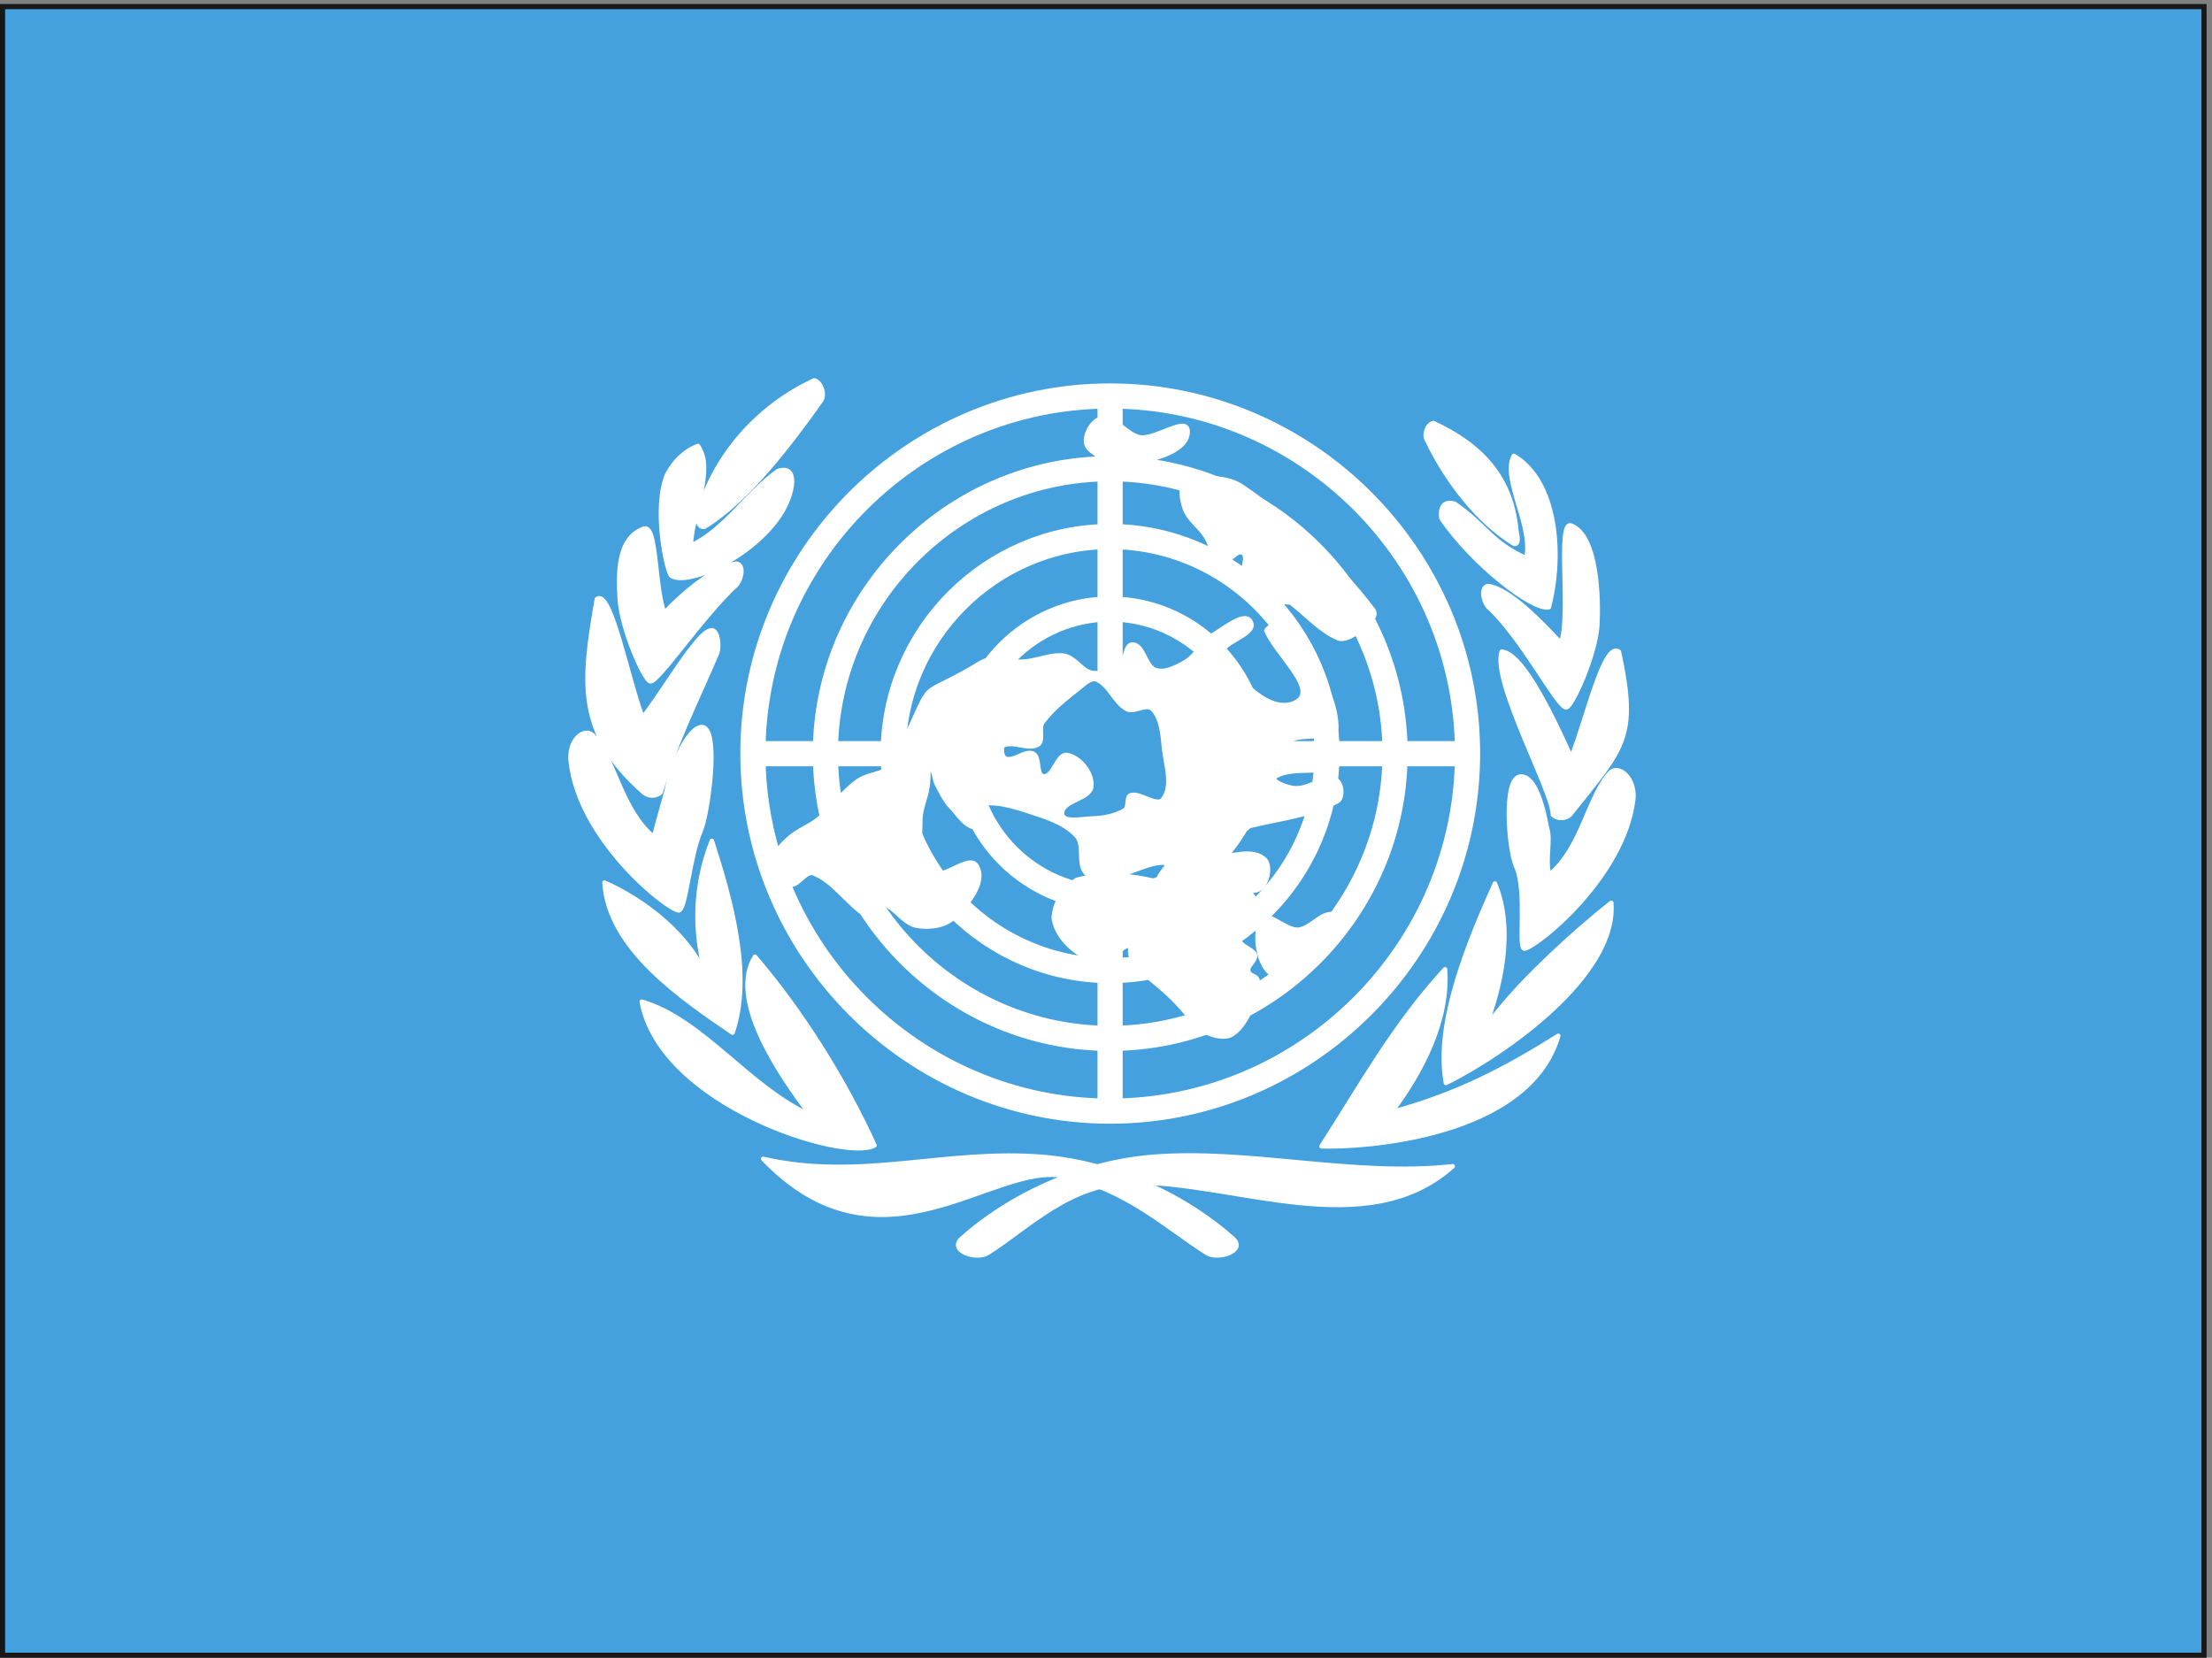 <svg xmlns="http://www.w3.org/2000/svg" xml:space="preserve" width="471.491" height="353.354"><rect width="100%" height="100%" fill="#808080" stroke="none"/><path d="M3.96 2646.04V3.809h3528.26V2646.04H3.96" style="fill:#45a0de;fill-opacity:1;fill-rule:evenodd;stroke:none" transform="matrix(.133 0 0 -.133 0 353.333)"/><path d="M3.96 2646.04V3.809h3528.26V2646.04Z" style="fill:none;stroke:#231f20;stroke-width:7.5;stroke-linecap:butt;stroke-linejoin:miter;stroke-miterlimit:10;stroke-dasharray:none;stroke-opacity:1" transform="matrix(.133 0 0 -.133 0 353.333)"/><path d="M2497.32 996.52c-47.52-164.161-316.08-179.282-379.44-177.122 61.92 95.762 115.2 193.682 198 283.682 5.76-80.64-36-162.721-85.68-228.959 102.96 28.078 179.28 66.957 267.12 122.399zM2395.8 1240.6c30.96-74.88 9.36-165.6-16.56-234 43.92 66.96 149.76 161.28 203.04 203.04 9.36-117.36-174.24-244.081-264.96-288.722-18 97.202 38.16 229.682 78.48 319.682zm221.76 134.64c-15.12-123.84-152.64-234.72-174.24-239.04-11.52 0 5.04 91.44-13.68 132.48-11.52 25.92-20.88 137.52 5.76 143.28 21.6 2.88 35.28-36 43.92-82.8 6.48-19.44-3.6-50.4 3.6-74.88 52.56 43.92 61.2 123.12 97.2 163.44 13.68 14.4 41.04-7.92 37.44-42.48zm-23.04 236.88c30.24-140.4 6.48-154.08-78.48-261.36-6.48-5.76-18.72-7.92-27.36 0 1.44 33.84-97.92 213.12-82.08 261.36 34.56-1.44 86.4-113.76 111.6-169.92 25.2 64.08 52.56 187.2 76.32 169.92zm-77.04 202.32c43.2-15.84 44.64-120.24 42.48-159.84-2.88-46.8-39.6-129.6-49.68-131.76-12.96-2.16-71.28 112.32-125.28 161.28-9.36 11.52-11.52 33.12.72 33.12 33.84-5.04 83.52-56.88 115.92-91.44 16.56 43.2-6.48 195.12 15.84 188.64zm-91.44 111.6c69.84-41.04 77.76-160.56 56.16-242.64-25.2-5.76-121.68 68.4-172.08 142.56-2.16 13.68 1.44 29.52 21.6 23.04 49.68-34.56 59.04-62.64 114.48-87.12 11.52 51.84-39.6 127.44-20.16 164.16zm-128.88 52.56c76.32-35.28 126-87.12 133.2-174.24 2.16-8.64 3.6-20.16-3.6-19.44-57.6 35.28-108 100.08-139.68 166.32-5.76 8.64.72 25.92 10.08 27.36zM1305 2047c-90.72-41.76-160.56-121.68-186.48-214.56-2.16-10.08 2.16-21.6 10.08-20.16 68.4 41.04 138.24 133.2 187.2 202.32 7.2 10.08-.72 30.24-10.8 32.4zm-186.48-105.12c-22.32-8.64-38.16-25.2-48.96-45.36-23.04-51.84-1.44-156.24 6.48-162.72 32.4-20.88 180.72 54.72 192.96 145.44 1.44 13.68-1.44 29.52-22.32 22.32-48.96-34.56-85.68-95.04-139.68-119.52 2.88 55.44 38.16 122.4 11.52 159.84zm-86.4-132.48c-43.198-15.12-41.038-73.44-38.882-113.04 2.883-46.8 38.882-129.6 48.962-131.76 12.24-2.16 84.96 106.56 138.24 154.8 9.36 12.24 11.52 33.12-.72 33.84-33.84-5.04-82.8-44.64-115.2-79.2-15.84 43.2-11.52 141.84-32.4 135.36zm-75.6-113.04c-23.04-133.2-33.122-213.84 74.88-309.6 6.48-5.76 18.72-7.92 27.36 0 23.76 79.92 57.6 146.16 89.28 220.32 6.48 12.96 2.16 43.92-10.08 38.88-21.6-5.04-72-92.88-108-139.68-24.48 64.08-51.12 207.36-73.44 190.08zm-41.758-260.64c13.679-123.84 151.198-234.72 172.798-238.32 11.52 0 17.28 86.4 35.28 127.44 11.52 25.92 30.24 160.56 3.6 166.32-21.6 2.88-48.96-56.16-58.32-102.96-5.76-19.44-13.68-48.96-20.16-73.44-52.562 43.92-61.921 123.12-97.198 162.72-13.68 14.4-40.321-6.48-36-41.76zM1140.84 1309c-29.52-74.16-29.52-154.08-6.48-223.92-26.64 72.72-104.4 130.32-165.598 156.96 6.476-106.56 125.278-185.76 205.198-240.48 31.68 91.44-2.88 213.84-33.12 307.44zm-112.32-257.76c30.24-166.322 325.44-257.041 372.96-230.4-45.36 100.078-113.76 211.68-191.52 302.4-41.76-66.96 35.28-183.599 89.28-254.162-98.64 43.922-172.8 153.362-270.72 182.162zm696.96 195.12c-23.04-15.12-35.28-38.88-36.72-60.48 2.88-24.48 23.04-46.8 43.2-59.04 20.88-6.48 42.48-9.36 60.48-2.88 0 10.8 10.08 16.56 20.16 18-10.8-41.76 49.68-51.84 101.52-126.72 12.96-12.24 36.72-23.76 55.44-18.72 25.2 9.36 44.64 58.32 46.08 85.68.72 12.96-15.84 7.92-15.12 20.16-1.44 6.48 11.52 13.68 10.8 23.04-2.16 9.36-19.44 12.24-25.2 23.04-3.6 6.48-.72 12.24 3.6 18.72 5.76 12.24 21.6 18.72 24.48 30.24 0 10.08-2.16 21.6-12.24 28.08-28.08 5.76-52.56-1.44-78.48-2.16-52.56 15.84-123.12 43.2-198 23.04zm408.24-54.72c-18.72 0-33.12-23.04-53.28-25.2-20.16-1.44-52.56 33.84-60.48 15.12-11.52-28.8-1.44-87.12 30.24-90.72 43.2-5.04 79.2 42.48 105.84 75.6 7.92 8.64-11.52 25.2-22.32 25.2zm39.6 450.72c-7.2-5.76-20.16-12.24-28.8-8.64-28.8 12.24-50.4 37.44-75.6 56.88-.72.72-33.84 2.88-34.56 3.6-12.96 12.24-31.68 22.32-40.32 38.88-5.76 10.8 7.92 30.96-2.16 37.44-10.08 7.2-23.04-18.72-34.56-13.68-14.4 7.2-16.56 28.8-25.92 41.76-9.36 14.4-26.64 25.92-32.4 42.48-4.32 12.96-10.08 37.44 2.16 41.76 28.08 10.8 65.52 10.08 90-6.48 79.2-54 151.92-121.68 209.52-197.28 9.36-12.24-15.84-28.08-27.36-36.72zm-270 323.28c-.72 24.48-50.4-12.96-75.6-10.08-22.32 3.6-40.32 34.56-62.64 30.24-17.28-3.6-32.4-35.28-20.16-47.52 20.16-21.6 56.88-25.2 85.68-20.16 28.8 4.32 74.16 19.44 72.72 47.52zm-154.08-387.36c14.4-2.16 32.4.72 44.64 9.36 11.52 7.2 7.92 36.72 21.6 36 18-1.44 19.44-35.28 36.72-41.04 15.12-5.04 33.84 5.04 47.52 12.96 18 10.8 28.08 33.12 45.36 43.92 18 10.8 51.84 38.88 59.76 19.44 9.36-20.88-56.16-33.12-44.64-52.56 22.32-39.6 77.04-97.2 117.36-74.88 36 20.16-33.12 77.04-48.24 115.2 0 .72 30.24 25.2 31.68 23.04 25.2-59.76 79.2-113.04 80.64-177.84.72-26.64-79.92-4.32-74.88-30.24 5.76-28.8 97.92 7.2 85.68-19.44-15.12-33.84-77.04-10.08-108.72-30.24-10.8-6.48 20.16-18.72 33.12-18.72 20.88-.72 43.2 18.72 63.36 13.68 10.8-3.6 12.96-29.52 2.88-34.56-43.2-23.04-93.6-28.08-140.4-39.6-2.16-.72-56.88-49.68-54.72-49.68 25.92 0 57.6 13.68 77.76-2.88 12.96-10.08 5.04-46.8-12.24-50.4-50.4-10.08-105.12 2.16-154.08 16.56-9.36 2.88 18.72 25.92 10.08 27.36-26.64 2.88-51.84-15.84-77.76-18.72-16.56-2.16-38.88-10.08-50.4 1.44-15.12 14.4-2.16 45.36-15.84 60.48-18.72 20.88-48.96 30.24-75.6 38.88-26.64 8.64-57.6 18.72-84.96 10.8-10.8-2.88 12.96-34.56 1.44-36-17.28-1.44-30.24 20.16-41.76 32.4-10.08 10.08-16.56 24.48-23.04 36.72-4.32 7.92-3.6 19.44-9.36 25.92-12.96 14.4-54.72 19.44-46.08 37.44 55.44 117.36 18.72 66.24 125.28 131.04 19.44 12.24 46.8 0 69.84 2.16 21.6 1.44 43.2 12.24 64.08 9.36 17.28-2.88 28.08-23.76 43.92-27.36zm-269.28-144.72c10.08-.72 7.92-20.16 7.2-30.24-.72-20.88-12.24-40.32-12.24-61.2 0-28.08-5.76-65.52 15.12-83.52 19.44-15.84 64.08 31.68 75.6 9.36 14.4-25.92-15.12-61.2-36.72-81.36-14.4-14.4-40.32-17.28-59.76-13.68-21.6 3.6-34.56 30.96-56.88 36-6.48 1.44 4.32-17.28-1.44-20.88-7.2-4.32-18.72-.72-25.92 3.6-28.8 19.44-48.96 52.56-81.36 65.52-12.96 4.32-25.2-22.32-38.16-18-14.4 4.32-23.76 24.48-23.76 38.88 0 13.68 12.24 25.2 21.6 33.84 14.4 13.68 34.56 20.16 48.96 32.4 20.16 18 36.72 40.32 57.6 56.88 8.64 7.2 20.16 11.52 30.96 14.4 25.92 7.2 52.56 20.88 79.2 18" style="fill:#fff;fill-opacity:1;fill-rule:evenodd;stroke:none" transform="matrix(.133 0 0 -.133 0 353.333)"/><path d="M2497.32 996.52c-47.52-164.161-316.08-179.282-379.44-177.122 61.92 95.762 115.2 193.682 198 283.682 5.76-80.64-36-162.721-85.68-228.959 102.96 28.078 179.28 66.957 267.12 122.399zM2395.8 1240.6c30.96-74.88 9.36-165.6-16.56-234 43.92 66.96 149.76 161.28 203.04 203.04 9.36-117.36-174.24-244.081-264.96-288.722-18 97.202 38.16 229.682 78.48 319.682zm221.76 134.64c-15.12-123.84-152.64-234.72-174.24-239.04-11.52 0 5.04 91.44-13.68 132.48-11.52 25.92-20.88 137.52 5.76 143.28 21.6 2.88 35.28-36 43.92-82.8 6.48-19.44-3.6-50.4 3.6-74.88 52.56 43.92 61.2 123.12 97.2 163.44 13.68 14.4 41.04-7.92 37.44-42.48zm-23.04 236.88c30.24-140.4 6.48-154.08-78.48-261.36-6.48-5.76-18.72-7.92-27.36 0 1.44 33.84-97.92 213.12-82.08 261.36 34.56-1.44 86.4-113.76 111.6-169.92 25.2 64.08 52.56 187.2 76.32 169.92zm-77.04 202.32c43.2-15.84 44.64-120.24 42.48-159.84-2.88-46.8-39.6-129.6-49.68-131.76-12.96-2.16-71.28 112.32-125.28 161.28-9.36 11.52-11.52 33.12.72 33.12 33.84-5.04 83.52-56.88 115.92-91.44 16.56 43.2-6.48 195.12 15.84 188.64zm-91.44 111.6c69.84-41.04 77.76-160.56 56.16-242.64-25.2-5.76-121.68 68.4-172.08 142.56-2.16 13.68 1.44 29.52 21.6 23.04 49.68-34.56 59.04-62.64 114.48-87.12 11.52 51.84-39.6 127.44-20.16 164.16zm-128.88 52.56c76.32-35.28 126-87.12 133.2-174.24 2.16-8.64 3.6-20.16-3.6-19.44-57.6 35.28-108 100.08-139.68 166.32-5.76 8.64.72 25.92 10.08 27.36zM1305 2047c-90.72-41.76-160.56-121.68-186.48-214.56-2.16-10.08 2.16-21.6 10.08-20.16 68.4 41.04 138.24 133.2 187.2 202.32 7.2 10.08-.72 30.24-10.8 32.4zm-186.48-105.12c-22.32-8.64-38.16-25.2-48.96-45.36-23.04-51.84-1.44-156.24 6.48-162.72 32.4-20.88 180.72 54.72 192.96 145.44 1.44 13.68-1.44 29.52-22.32 22.32-48.96-34.56-85.68-95.04-139.68-119.52 2.88 55.44 38.16 122.4 11.52 159.84zm-86.4-132.48c-43.198-15.12-41.038-73.44-38.882-113.04 2.883-46.8 38.882-129.6 48.962-131.76 12.24-2.16 84.96 106.56 138.24 154.8 9.36 12.24 11.52 33.12-.72 33.84-33.84-5.04-82.8-44.64-115.2-79.2-15.84 43.2-11.52 141.84-32.4 135.36zm-75.6-113.04c-23.04-133.2-33.122-213.84 74.88-309.6 6.48-5.76 18.72-7.92 27.36 0 23.76 79.92 57.6 146.16 89.28 220.32 6.48 12.96 2.16 43.92-10.08 38.88-21.6-5.04-72-92.88-108-139.68-24.48 64.08-51.12 207.36-73.44 190.08zm-41.758-260.64c13.679-123.84 151.198-234.72 172.798-238.32 11.52 0 17.28 86.4 35.28 127.44 11.52 25.92 30.24 160.56 3.6 166.32-21.6 2.88-48.96-56.16-58.32-102.96-5.76-19.44-13.68-48.96-20.16-73.44-52.562 43.92-61.921 123.12-97.198 162.72-13.68 14.4-40.321-6.48-36-41.76zM1140.84 1309c-29.52-74.16-29.52-154.08-6.48-223.92-26.64 72.72-104.4 130.32-165.598 156.96 6.476-106.56 125.278-185.76 205.198-240.48 31.68 91.44-2.88 213.84-33.12 307.44zm-112.32-257.76c30.24-166.322 325.44-257.041 372.96-230.4-45.36 100.078-113.76 211.68-191.52 302.4-41.76-66.96 35.28-183.599 89.28-254.162-98.64 43.922-172.8 153.362-270.72 182.162zm696.96 195.12c-23.04-15.12-35.28-38.88-36.72-60.48 2.88-24.48 23.04-46.8 43.2-59.04 20.88-6.48 42.48-9.36 60.48-2.88 0 10.8 10.08 16.56 20.16 18-10.8-41.76 49.68-51.84 101.52-126.72 12.96-12.24 36.72-23.76 55.44-18.72 25.2 9.36 44.64 58.32 46.08 85.68.72 12.96-15.84 7.92-15.12 20.16-1.44 6.48 11.52 13.68 10.8 23.04-2.16 9.36-19.44 12.24-25.2 23.04-3.6 6.48-.72 12.24 3.6 18.72 5.76 12.24 21.6 18.72 24.48 30.24 0 10.08-2.16 21.6-12.24 28.08-28.08 5.76-52.56-1.44-78.48-2.16-52.56 15.84-123.12 43.2-198 23.04zm408.24-54.72c-18.72 0-33.12-23.04-53.28-25.2-20.16-1.44-52.56 33.84-60.48 15.12-11.52-28.8-1.44-87.12 30.24-90.72 43.2-5.04 79.2 42.48 105.84 75.6 7.92 8.64-11.52 25.2-22.32 25.2zm39.6 450.72c-7.2-5.76-20.16-12.24-28.8-8.64-28.8 12.24-50.4 37.44-75.6 56.88-.72.72-33.84 2.88-34.56 3.6-12.96 12.24-31.68 22.32-40.32 38.88-5.76 10.8 7.92 30.96-2.16 37.44-10.08 7.2-23.04-18.72-34.56-13.68-14.4 7.2-16.56 28.8-25.92 41.76-9.36 14.4-26.64 25.92-32.4 42.48-4.32 12.96-10.08 37.44 2.16 41.76 28.08 10.8 65.52 10.08 90-6.48 79.2-54 151.92-121.68 209.52-197.28 9.36-12.24-15.84-28.08-27.36-36.72zm-270 323.28c-.72 24.48-50.4-12.96-75.6-10.08-22.32 3.6-40.32 34.56-62.64 30.24-17.28-3.6-32.4-35.28-20.16-47.52 20.16-21.6 56.88-25.2 85.68-20.16 28.8 4.32 74.16 19.44 72.72 47.52zm-154.08-387.36c14.4-2.16 32.4.72 44.64 9.36 11.52 7.2 7.92 36.72 21.6 36 18-1.44 19.44-35.28 36.72-41.04 15.12-5.04 33.84 5.04 47.52 12.96 18 10.8 28.08 33.12 45.36 43.92 18 10.8 51.84 38.88 59.76 19.44 9.36-20.88-56.16-33.12-44.64-52.56 22.32-39.6 77.04-97.2 117.36-74.88 36 20.16-33.12 77.04-48.24 115.2 0 .72 30.24 25.2 31.68 23.04 25.2-59.76 79.2-113.04 80.64-177.84.72-26.64-79.92-4.32-74.88-30.24 5.76-28.8 97.92 7.2 85.68-19.44-15.12-33.84-77.04-10.08-108.72-30.24-10.8-6.48 20.16-18.72 33.12-18.72 20.88-.72 43.2 18.72 63.36 13.68 10.8-3.6 12.96-29.52 2.88-34.56-43.2-23.04-93.6-28.08-140.4-39.6-2.16-.72-56.88-49.68-54.72-49.68 25.92 0 57.6 13.68 77.76-2.88 12.96-10.08 5.04-46.8-12.24-50.4-50.4-10.08-105.12 2.16-154.08 16.56-9.36 2.88 18.72 25.92 10.08 27.36-26.64 2.88-51.84-15.84-77.76-18.72-16.56-2.16-38.88-10.08-50.4 1.44-15.12 14.4-2.16 45.36-15.84 60.48-18.72 20.88-48.96 30.24-75.6 38.88-26.64 8.64-57.6 18.72-84.96 10.8-10.8-2.88 12.96-34.56 1.44-36-17.28-1.44-30.24 20.16-41.76 32.4-10.08 10.08-16.56 24.48-23.04 36.72-4.32 7.92-3.6 19.44-9.36 25.92-12.96 14.4-54.72 19.44-46.08 37.44 55.44 117.36 18.72 66.24 125.28 131.04 19.44 12.24 46.8 0 69.84 2.16 21.6 1.44 43.2 12.24 64.08 9.36 17.28-2.88 28.08-23.76 43.92-27.36zm-269.28-144.72c10.08-.72 7.92-20.16 7.2-30.24-.72-20.88-12.24-40.32-12.24-61.2 0-28.08-5.76-65.52 15.12-83.52 19.44-15.84 64.08 31.68 75.6 9.36 14.4-25.92-15.12-61.2-36.72-81.36-14.4-14.4-40.32-17.28-59.76-13.68-21.6 3.6-34.56 30.96-56.88 36-6.48 1.44 4.32-17.28-1.44-20.88-7.2-4.32-18.72-.72-25.92 3.6-28.8 19.44-48.96 52.56-81.36 65.52-12.96 4.32-25.2-22.32-38.16-18-14.4 4.32-23.76 24.48-23.76 38.88 0 13.68 12.24 25.2 21.6 33.84 14.4 13.68 34.56 20.16 48.96 32.4 20.16 18 36.72 40.32 57.6 56.88 8.64 7.2 20.16 11.52 30.96 14.4 25.92 7.2 52.56 20.88 79.2 18z" style="fill:none;stroke:#fff;stroke-width:7.2;stroke-linecap:butt;stroke-linejoin:round;stroke-miterlimit:10;stroke-dasharray:none;stroke-opacity:1" transform="matrix(.133 0 0 -.133 0 353.333)"/><path d="M2328.21 787.41c-159.98-17.539-326.1 28.051-483.01 14.899-118.36-10.079-229.68-64.43-304.2-131.059-21.04-19.281 24.11-34.191 42.07-22.789 65.75 41.641 132.38 113.09 234.95 113.09 163.48.429 373-96.871 510.19 25.859" style="fill:#fff;fill-opacity:1;fill-rule:evenodd;stroke:none" transform="matrix(.133 0 0 -.133 0 353.333)"/><path d="M2328.21 787.41c-159.98-17.539-326.1 28.051-483.01 14.899-118.36-10.079-229.68-64.43-304.2-131.059-21.04-19.281 24.11-34.191 42.07-22.789 65.75 41.641 132.38 113.09 234.95 113.09 163.48.429 373-96.871 510.19 25.859z" style="fill:none;stroke:#fff;stroke-width:7.2;stroke-linecap:butt;stroke-linejoin:round;stroke-miterlimit:10;stroke-dasharray:none;stroke-opacity:1" transform="matrix(.133 0 0 -.133 0 353.333)"/><path d="M1223.17 799.238c157.36-35.937 291.92 16.223 448.83 3.071 118.34-10.079 229.67-64.43 304.18-131.059 21.04-19.281-24.1-34.191-42.07-22.789-65.75 41.641-127.55 101.687-227.92 123.168-114.4 24.539-293.23-170.07-483.02 27.609" style="fill:#fff;fill-opacity:1;fill-rule:evenodd;stroke:none" transform="matrix(.133 0 0 -.133 0 353.333)"/><path d="M1223.17 799.238c157.36-35.937 291.92 16.223 448.83 3.071 118.34-10.079 229.67-64.43 304.18-131.059 21.04-19.281-24.1-34.191-42.07-22.789-65.75 41.641-127.55 101.687-227.92 123.168-114.4 24.539-293.23-170.07-483.02 27.609z" style="fill:none;stroke:#fff;stroke-width:7.2;stroke-linecap:butt;stroke-linejoin:round;stroke-miterlimit:10;stroke-dasharray:none;stroke-opacity:1" transform="matrix(.133 0 0 -.133 0 353.333)"/><path d="M1779.08 2021.97c314.71 0 572.88-257.73 572.88-572.88s-258.17-573.32-572.88-573.32-572.45 258.17-572.45 573.32c0 315.15 257.74 572.88 572.45 572.88m0-116.59c250.71 0 456.72-205.57 456.72-456.29 0-251.15-206.01-456.719-456.72-456.719-250.28 0-456.29 205.569-456.29 456.719 0 250.72 206.01 456.29 456.29 456.29m0-108.7c191.1 0 347.58-156.48 347.58-347.59 0-191.54-156.48-348.02-347.58-348.02-190.67 0-347.59 156.48-347.59 348.02 0 191.11 156.92 347.59 347.59 347.59m0-116.16c127.11 0 231.87-104.32 231.87-232.3 0-126.68-104.76-231.44-231.87-231.44-126.68 0-231.87 104.76-231.87 231.44 0 127.98 105.19 232.3 231.87 232.3m569.37-231.87H1203.57m575.51 575.51V873.578" style="fill:none;stroke:#fff;stroke-width:40.32;stroke-linecap:butt;stroke-linejoin:round;stroke-miterlimit:10;stroke-dasharray:none;stroke-opacity:1" transform="matrix(.133 0 0 -.133 0 353.333)"/><path d="M1729.8 1554.33c-21.03-16.65-43.39-33.75-59.16-55.66-6.59-9.65 2.63-29.81-7.46-35.51-15.34-8.76-37.7 6.14-54.36-.87-6.12-2.63-3.5-20.17 3.52-21.92 14.02-3.95 30.23 14.03 43.39 8.33 11.84-5.26 3.95-35.94 17.09-36.38 16.66-.44 21.48 37.25 37.7 34.19 20.59-3.95 40.32-28.93 38.57-49.97s-47.34-22.36-46.89-43.4c0-16.21 31.98-8.76 48.21-8.32 17.52.43 36.82 3.94 52.16 13.15 7.45 4.38 1.75 21.91 9.64 24.1 16.22 4.82 42.08-20.16 52.15-6.13 15.78 21.47 4.39 53.91 1.32 80.21-2.18 21.91-3.5 48.21-18.41 63.99-9.63 10.08-29.36-6.13-41.2 0-19.73 10.52-28.05 38.57-48.21 47.34-9.65 3.95-20.16-7.01-28.06-13.15" style="fill:#45a0de;fill-opacity:1;fill-rule:evenodd;stroke:none" transform="matrix(.133 0 0 -.133 0 353.333)"/><path d="M1729.8 1554.33c-21.03-16.65-43.39-33.75-59.16-55.66-6.59-9.65 2.63-29.81-7.46-35.51-15.34-8.76-37.7 6.14-54.36-.87-6.12-2.63-3.5-20.17 3.52-21.92 14.02-3.95 30.23 14.03 43.39 8.33 11.84-5.26 3.95-35.94 17.09-36.38 16.66-.44 21.48 37.25 37.7 34.19 20.59-3.95 40.32-28.93 38.57-49.97s-47.34-22.36-46.89-43.4c0-16.21 31.98-8.76 48.21-8.32 17.52.43 36.82 3.94 52.16 13.15 7.45 4.38 1.75 21.91 9.64 24.1 16.22 4.82 42.08-20.16 52.15-6.13 15.78 21.47 4.39 53.91 1.32 80.21-2.18 21.91-3.5 48.21-18.41 63.99-9.63 10.08-29.36-6.13-41.2 0-19.73 10.52-28.05 38.57-48.21 47.34-9.65 3.95-20.16-7.01-28.06-13.15z" style="fill:none;stroke:#fff;stroke-width:7.2;stroke-linecap:butt;stroke-linejoin:round;stroke-miterlimit:10;stroke-dasharray:none;stroke-opacity:1" transform="matrix(.133 0 0 -.133 0 353.333)"/><path d="M3.96 2646.04V3.809h3528.26V2646.04Z" style="fill:none;stroke:#191818;stroke-width:7.92;stroke-linecap:butt;stroke-linejoin:miter;stroke-miterlimit:10;stroke-dasharray:none;stroke-opacity:1" transform="matrix(.133 0 0 -.133 0 353.333)"/></svg>
